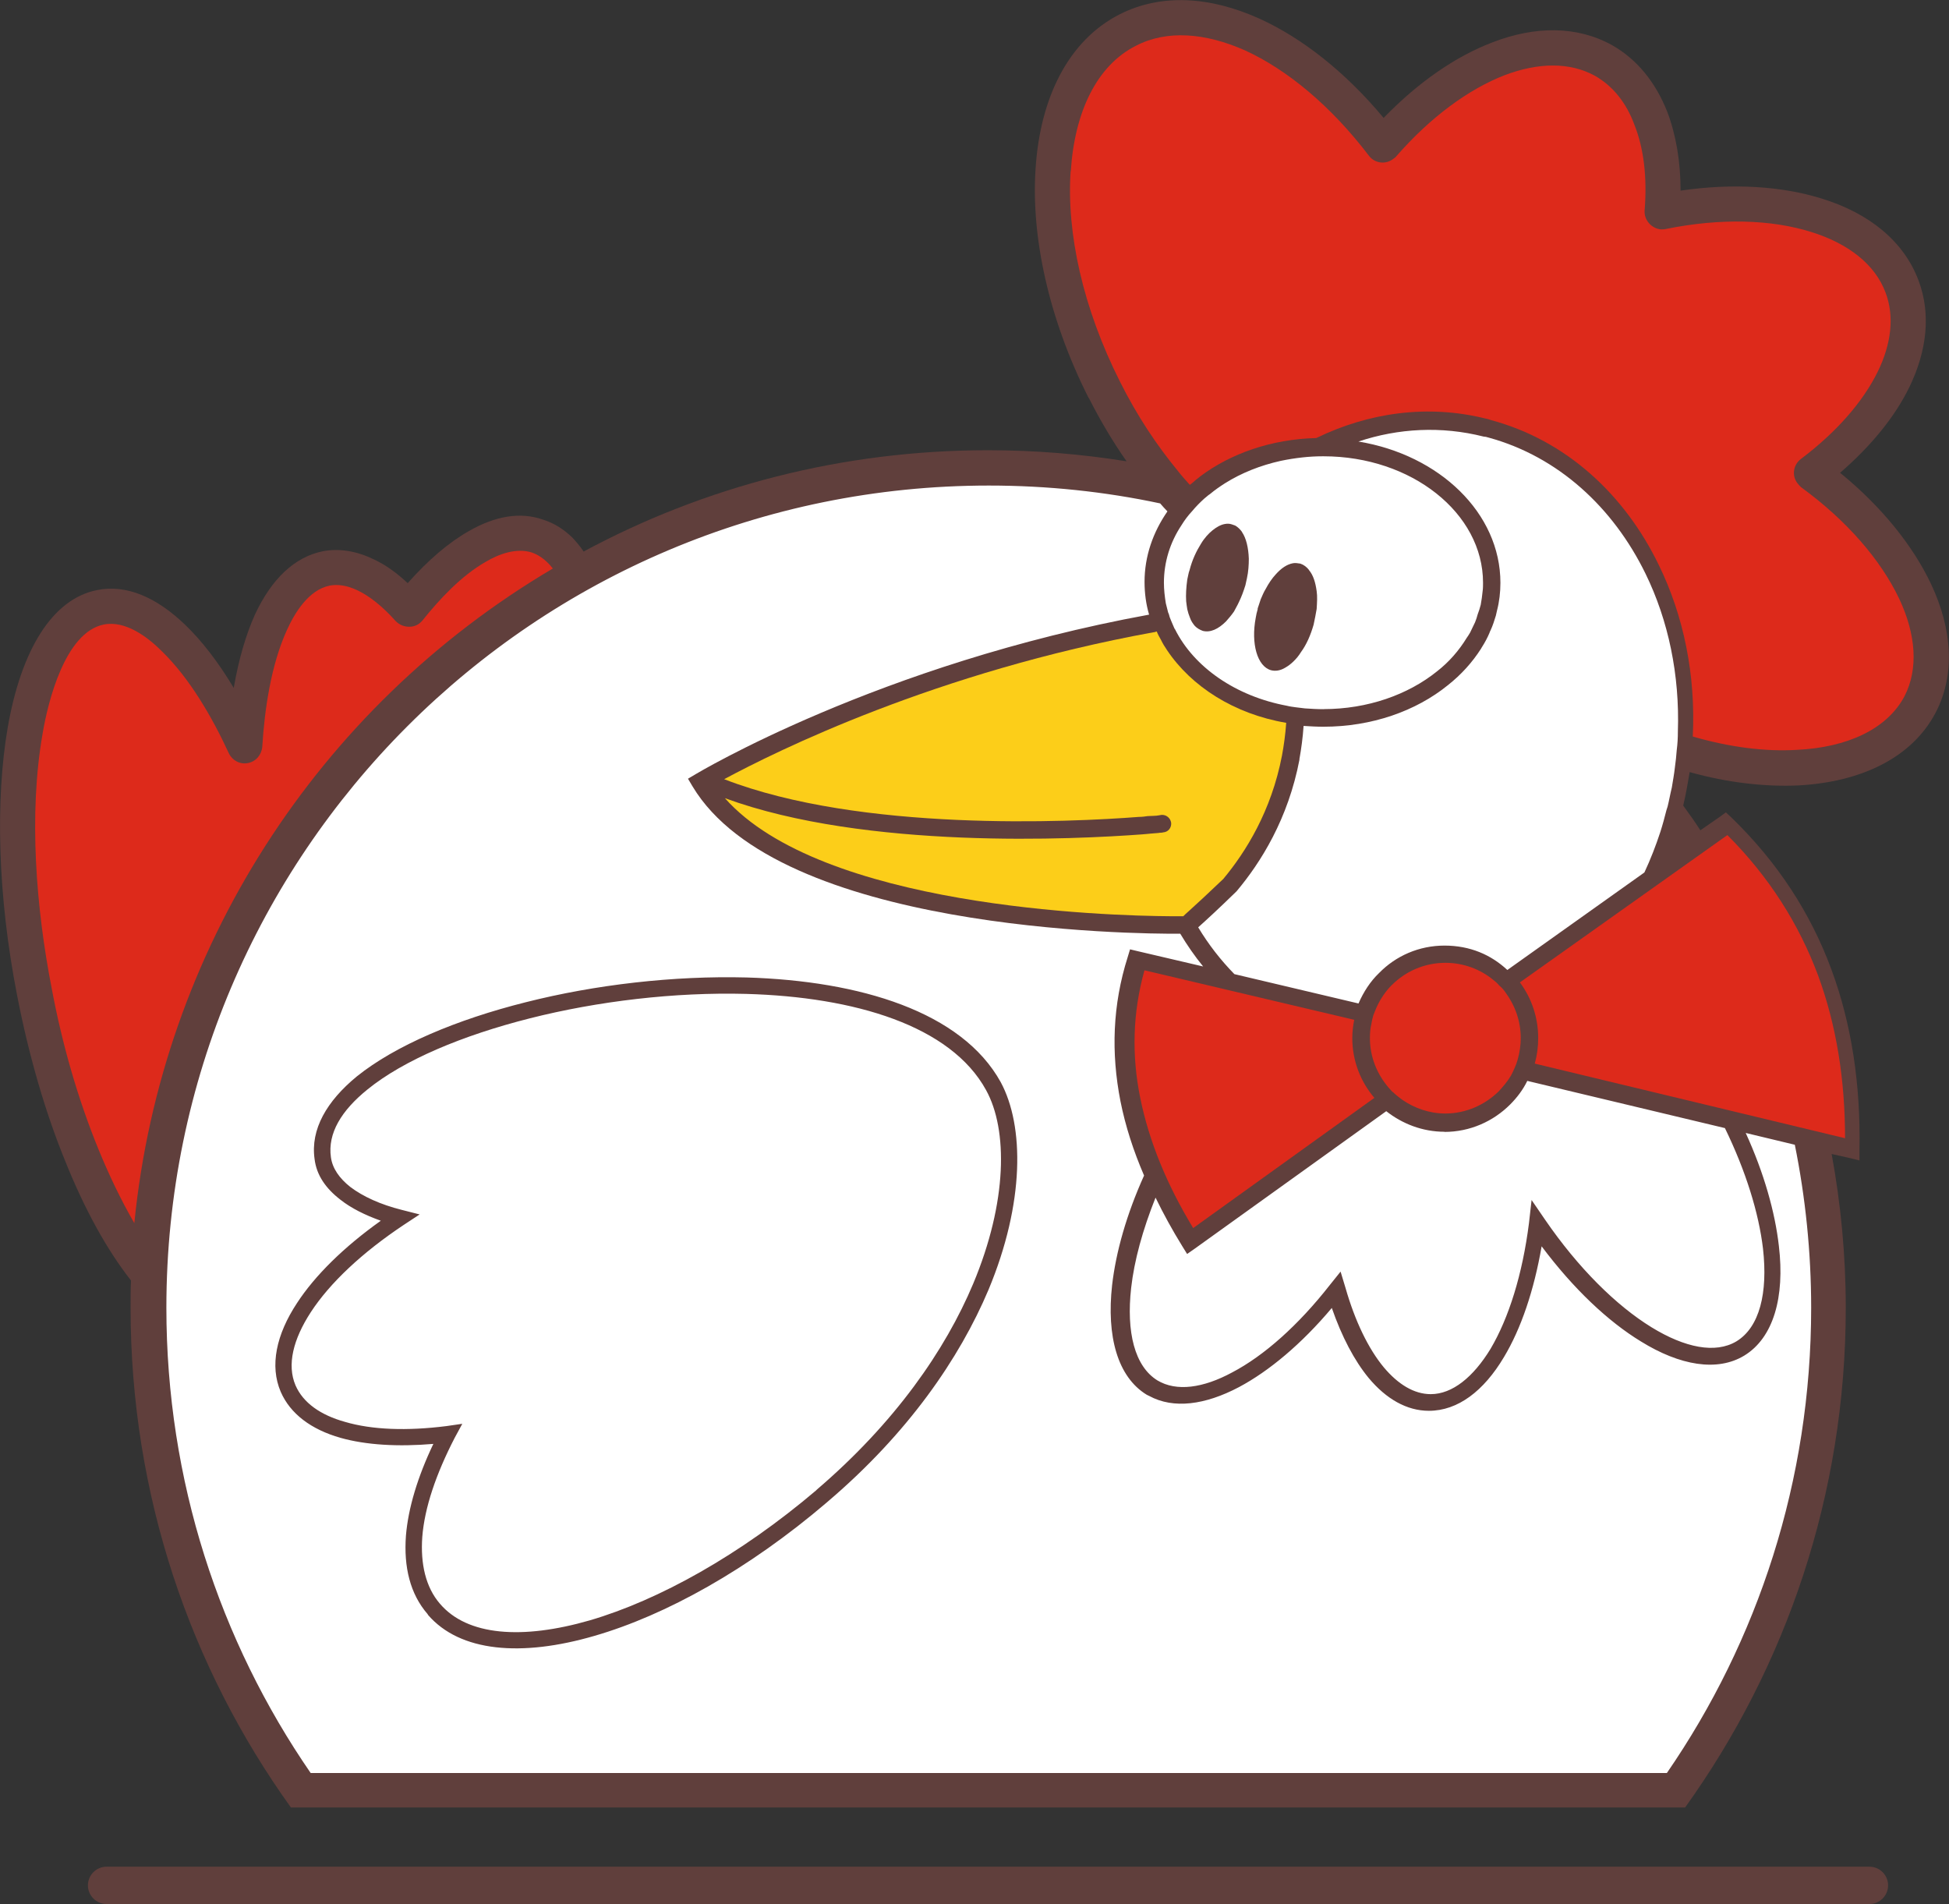 <?xml version="1.0" encoding="UTF-8"?> <svg xmlns="http://www.w3.org/2000/svg" id="_Слой_2" data-name="Слой 2" viewBox="0 0 244.48 238.81"><rect x="0" y="0" width="244.48" height="238.81" fill="#333333" stroke="none"/><defs><style> .cls-1 { fill: #dd2a1b; } .cls-1, .cls-2, .cls-3, .cls-4 { fill-rule: evenodd; } .cls-2 { fill: #603f3c; } .cls-3 { fill: #fff; } .cls-4 { fill: #fcce19; } </style></defs><g id="_Слой_1-2" data-name="Слой 1"><g id="_ЛОГО_ЧХ_белый" data-name="ЛОГО ЧХ белый"><path class="cls-2" d="M73.22,69.17c15.09-8.12,32.38-12.7,50.72-12.7,5.92,0,11.7.48,17.38,1.39-1.72-2.44-3.3-5.11-4.73-7.93h0l-.05-.05c-5.01-9.93-7.21-20.2-6.64-28.7.57-8.98,4.16-16.14,10.56-19.39,5.21-2.63,11.32-2.24,17.48.53,5.4,2.44,10.84,6.73,15.62,12.47,4.3-4.44,8.98-7.69,13.61-9.46,5.4-2.1,10.65-2.1,15.04.33,3.2,1.81,5.49,4.73,6.93,8.36,1.1,2.91,1.67,6.26,1.67,9.89,6.54-.96,12.7-.57,17.72,1,5.87,1.81,10.27,5.3,12.13,10.27,1.58,4.2,1.05,8.84-1.15,13.37-1.81,3.73-4.82,7.4-8.69,10.75,5.21,4.25,9.12,9.12,11.41,13.95,2.67,5.68,3.06,11.37.57,16.14-2.96,5.64-9.31,8.69-17.19,9.12-4.2.19-8.88-.33-13.66-1.67-.24,1.43-.48,2.82-.81,4.2.76,1.05,1.48,2.05,2.15,3.1l2.48-1.72.72-.53.67.62c5.87,5.68,9.98,12.08,12.56,19.06,2.58,6.97,3.68,14.57,3.53,22.59v1.39l-1.34-.33-2.15-.48c1.15,6.26,1.77,12.7,1.77,19.3,0,23.4-7.5,45.04-20.15,62.66H36.49c-12.66-17.62-20.11-39.26-20.11-62.66,0-1.15,0-2.29.05-3.44-3.01-3.82-5.83-8.93-8.26-15-2.48-6.07-4.54-13.13-6.02-20.73-2.48-12.7-2.72-24.6-1.19-33.58,1.67-9.65,5.54-16.19,11.27-17.29,3.63-.72,7.4.91,10.98,4.35,2.1,2.01,4.16,4.68,6.11,7.93.62-3.58,1.53-6.69,2.67-9.22,2.05-4.39,4.92-7.21,8.55-7.93,2.1-.38,4.25,0,6.4,1.05,1.43.67,2.82,1.67,4.2,2.96,2.58-2.91,5.16-5.11,7.69-6.54,3.25-1.86,6.4-2.44,9.27-1.43,1.39.43,2.58,1.19,3.68,2.24.48.53,1,1.1,1.43,1.77h0ZM13.37,234.13h221.13c1.29,0,2.34,1.05,2.34,2.34s-1.05,2.34-2.34,2.34H13.37c-1.29,0-2.34-1.05-2.34-2.34s1.05-2.34,2.34-2.34h0Z"></path><path class="cls-3" d="M51.1,91.09c-18.67,18.67-30.23,44.46-30.23,72.93,0,21.68,6.69,41.79,18.1,58.36h170.12c11.41-16.57,18.1-36.68,18.1-58.36,0-6.97-.72-13.85-2.05-20.44l-6.16-1.48c2.29,5.01,3.68,9.93,4.16,14.18.76,6.4-.67,11.51-4.35,13.75-3.39,2.05-8.07,1.24-12.94-1.77-4.16-2.53-8.5-6.64-12.47-11.94-.96,5.54-2.58,10.32-4.73,13.9-2.53,4.25-5.78,6.73-9.41,6.73-2.77,0-5.35-1.48-7.55-4.11-1.81-2.2-3.39-5.21-4.63-8.79-3.77,4.49-7.88,7.93-11.65,9.93-4.25,2.24-8.21,2.77-11.27,1.1h0l-.29-.14c-3.68-2.24-5.06-7.36-4.35-13.75.48-4.16,1.81-8.88,4.01-13.75-1.34-3.1-2.34-6.21-2.96-9.31-1.19-6.07-1-12.08.91-18.1l.29-.96,1,.24,8.17,1.91c-1.05-1.29-2.01-2.67-2.87-4.11-5.92.05-50.34-.38-61.18-18.48l-.57-.96.96-.57c.1-.05,22.92-13.8,56.88-20.01-.38-1.29-.57-2.67-.57-4.11,0-3.2,1.05-6.21,2.87-8.84-.33-.33-.62-.67-.91-1-6.93-1.48-14.14-2.24-21.49-2.24-28.47,0-54.26,11.51-72.93,30.18h0ZM181.2,141.95c-2.77,0-5.3-1-7.31-2.58l-24.02,17.24-.96.67-.62-1c-1.24-2.01-2.34-4.01-3.34-6.07-1.62,4.06-2.67,7.88-3.06,11.32-.62,5.54.43,9.84,3.3,11.61h0c2.39,1.43,5.73.96,9.36-1,4.01-2.1,8.31-5.92,12.27-10.98l1.34-1.67.62,2.05c1.19,4.16,2.87,7.64,4.82,9.98,1.77,2.1,3.77,3.34,5.87,3.34,2.72,0,5.35-2.15,7.5-5.68,2.29-3.87,4.01-9.36,4.82-15.76l.33-2.91,1.67,2.44c4.16,6.07,8.93,10.79,13.37,13.52,4.2,2.58,8.02,3.34,10.65,1.77,2.91-1.77,3.96-6.07,3.34-11.61-.53-4.49-2.15-9.74-4.78-15.14l-24.79-5.92c-.53,1.1-1.29,2.1-2.15,2.96-2.1,2.1-5.01,3.44-8.26,3.44h0ZM166.02,88.94c5.54,0,10.6-1.81,14.23-4.73,1.53-1.19,2.77-2.63,3.73-4.2.14-.19.29-.43.43-.67.19-.43.43-.86.62-1.29.14-.33.24-.67.33-1,.14-.38.29-.81.38-1.19.1-.57.19-1.15.24-1.72.05-.33.05-.72.05-1.05,0-8.74-8.98-15.86-20.01-15.86h-.1c-.86,0-1.72.05-2.53.14-.91.1-1.81.24-2.72.43-2.58.57-4.97,1.53-7.02,2.82-.67.43-1.29.86-1.86,1.34-.14.1-.29.19-.43.33-.1.1-.19.14-.29.24-.53.48-1.05,1-1.53,1.58-.53.57-.96,1.15-1.34,1.77-1.43,2.15-2.2,4.63-2.2,7.21,0,.86.1,1.72.24,2.58.1.38.19.76.29,1.15.1.19.14.38.19.57.05.14.14.33.19.48.14.33.29.67.43,1,0,0,.05,0,.05.05,2.39,4.78,7.64,8.41,14.04,9.6.38.1.76.14,1.1.19.38.05.76.1,1.15.14.76.05,1.53.1,2.34.1h0ZM164.2,71.51c.53.62.81,1.53.96,2.63.1.67.05,1.43,0,2.24-.1.62-.24,1.29-.38,1.96-.38,1.34-.91,2.53-1.58,3.44-.29.48-.62.86-.96,1.19s-.67.57-1,.76c-.62.38-1.24.48-1.81.33-1.72-.48-2.53-3.34-1.91-6.59.05-.33.14-.72.24-1.05v-.1c.14-.38.24-.76.38-1.15.19-.43.38-.91.62-1.29.38-.72.81-1.34,1.24-1.81.72-.81,1.43-1.29,2.2-1.43.29-.05.57,0,.91.05.43.14.81.43,1.1.81h0ZM155.79,66.73c.53.76.81,1.96.86,3.34,0,.76-.05,1.62-.24,2.48-.05.29-.14.57-.19.86-.24.76-.48,1.43-.81,2.1-.19.43-.43.81-.62,1.19-.33.48-.67.86-1,1.24-.96.96-1.96,1.43-2.91,1.19-.38-.14-.72-.33-1-.62-.24-.29-.48-.62-.62-1.05-.14-.33-.24-.67-.33-1.05-.05-.33-.1-.62-.14-1-.05-.81,0-1.72.14-2.72.1-.38.14-.81.29-1.19.33-1.29.86-2.39,1.43-3.3.43-.72.96-1.29,1.43-1.67.53-.43,1.05-.72,1.58-.81.29-.05.57-.05.86.05.05,0,.1.05.14.05.1.05.19.05.29.1.33.19.62.48.86.81h0ZM163.01,95.24c-1.43,7.5-4.87,12.94-7.88,16.53l-.1.1c-2.1,2.05-3.82,3.63-4.73,4.44,1.29,2.15,2.82,4.11,4.54,5.87l15.57,3.68c.62-1.43,1.48-2.77,2.58-3.82,2.1-2.15,5.01-3.44,8.21-3.44s5.83,1.15,7.88,3.06l17.19-12.23c.76-1.62,1.43-3.34,2.01-5.11.29-.91.53-1.81.76-2.72.05-.14.1-.29.14-.43.19-.76.33-1.58.53-2.39.14-.86.29-1.67.38-2.48.1-.76.19-1.48.24-2.24.1-.76.14-1.53.14-2.29.24-7.12-1.19-13.95-4.06-19.82-4.06-8.31-10.94-14.66-19.63-17.05-.29-.1-.53-.14-.67-.14-5.3-1.34-10.7-1.05-15.71.62,10.17,1.67,17.81,8.98,17.81,17.72,0,1.19-.14,2.39-.43,3.49-.05.24-.1.43-.14.62-.19.62-.38,1.24-.67,1.86-.05.1-.1.19-.14.33-.24.57-.57,1.19-.91,1.72-.05.1-.1.14-.14.24-1.1,1.72-2.48,3.25-4.16,4.58-4.01,3.25-9.55,5.21-15.62,5.21h0c-.86,0-1.67-.05-2.48-.1-.1,1.48-.29,2.87-.53,4.2h0ZM103.74,188.42h0c-9.84,8.41-20.25,14.18-29.18,16.76-9.17,2.67-16.86,2.01-20.87-2.63h0l-.05-.1c-2.2-2.53-3.01-5.92-2.72-9.84.29-3.49,1.48-7.4,3.44-11.51-4.44.38-8.45.14-11.65-.76-3.68-1.05-6.3-3.01-7.5-5.78h0c-1.39-3.25-.57-7.16,2.05-11.13,2.24-3.44,5.87-7.02,10.51-10.32-2.01-.72-3.73-1.58-5.06-2.63-1.86-1.43-3.01-3.1-3.25-5.11-.53-3.73,1.53-7.26,5.3-10.36,4.82-3.87,12.47-7.12,21.21-9.31,8.69-2.2,18.53-3.34,27.7-3.1,14.23.43,26.98,4.3,31.86,13.13,2.96,5.49,3.01,15.14-1.53,26.03-3.63,8.6-10.08,18.01-20.25,26.65h0ZM102.4,186.89h0c9.89-8.45,16.19-17.58,19.68-25.89,4.3-10.27,4.35-19.3,1.62-24.26-4.44-8.12-16.53-11.7-30.09-12.08-8.98-.24-18.63.91-27.13,3.06-8.5,2.15-15.86,5.25-20.39,8.93-3.25,2.63-5.01,5.49-4.58,8.5.19,1.39,1.05,2.63,2.44,3.73,1.58,1.19,3.77,2.2,6.45,2.87l2.24.57-1.96,1.29c-5.25,3.49-9.31,7.31-11.7,10.98-2.2,3.39-3.01,6.59-1.91,9.17h0c.96,2.2,3.15,3.73,6.21,4.58,3.39,1,7.78,1.15,12.7.53l2.01-.29-.96,1.77c-2.34,4.54-3.77,8.74-4.06,12.42-.24,3.39.43,6.3,2.2,8.36h0c3.44,4.06,10.36,4.54,18.82,2.1,8.64-2.53,18.82-8.17,28.42-16.33h0Z"></path><path class="cls-1" d="M169.88,127.91l-26.32-6.21c-1.48,5.3-1.62,10.65-.53,16,1.1,5.44,3.34,10.89,6.64,16.33l22.73-16.33c-1.72-2.01-2.77-4.63-2.77-7.5,0-.81.1-1.58.24-2.29h0ZM69.35,71.31c-.67-.86-1.53-1.62-2.63-2.01-1.96-.62-4.16.19-5.83,1.19-3.01,1.72-5.73,4.63-7.88,7.31h0c-.43.53-1,.81-1.67.81s-1.24-.24-1.72-.72h0c-1.91-2.15-5.16-5.01-8.26-4.44-2.63.53-4.39,3.39-5.4,5.64-1.96,4.35-2.77,9.84-3.06,14.57h0c-.1,1.05-.81,1.86-1.81,2.05-1,.19-1.96-.33-2.39-1.24h0c-2.05-4.44-4.87-9.36-8.41-12.8-1.77-1.77-4.54-3.87-7.26-3.34-4.87.96-7.02,9.7-7.69,13.71-1.77,10.13-.81,21.92,1.15,31.95,1.29,6.88,3.25,13.8,5.92,20.3,1.24,3.01,2.72,6.16,4.44,9.12,3.39-34.1,22.88-64.62,52.49-82.1h0ZM134.3,21.45c-.53,7.78,1.53,17.19,6.21,26.46h0c2.1,4.2,4.58,7.93,7.26,11.18.48.62,1,1.19,1.48,1.72.29-.19.53-.43.81-.67.14-.1.33-.24.48-.38,3.82-2.87,8.93-4.68,14.57-4.82,6.59-3.2,13.99-4.25,21.25-2.44.29.05.53.14.67.19,9.41,2.53,16.76,9.31,21.06,18.2h0c3.1,6.35,4.63,13.75,4.25,21.49,4.63,1.34,9.07,1.91,13.04,1.67,6.3-.29,11.32-2.58,13.52-6.73,1.77-3.44,1.43-7.78-.67-12.23-2.29-4.82-6.54-9.79-12.32-13.99h0c-.14-.14-.29-.29-.43-.48-.76-.96-.53-2.34.43-3.06,4.44-3.34,7.78-7.16,9.65-10.98,1.67-3.44,2.1-6.88.96-9.89-1.34-3.58-4.73-6.16-9.31-7.59-5.01-1.58-11.41-1.77-18.24-.38h0c-.19.05-.43.05-.62.05-1.19-.1-2.15-1.19-2.05-2.39.33-4.11-.1-7.78-1.29-10.75-1-2.72-2.67-4.82-4.92-6.11-3.2-1.77-7.16-1.67-11.32-.1-4.58,1.77-9.36,5.3-13.61,10.17-.1.14-.24.24-.38.33-.96.76-2.34.57-3.06-.38-4.73-6.21-10.22-10.79-15.57-13.23-4.97-2.2-9.79-2.58-13.66-.57-4.92,2.48-7.69,8.31-8.17,15.71h0ZM190.66,123.23c1.43,1.91,2.29,4.35,2.29,6.97,0,1.1-.14,2.15-.43,3.2l38.92,9.36c0-7.26-1.05-14.09-3.39-20.44-2.39-6.4-6.11-12.32-11.37-17.58l-26.03,18.48ZM174.61,123.52c-.76.76-1.43,1.72-1.91,2.77-.14.33-.29.67-.43,1.05-.1.33-.19.72-.24,1.05-.14.57-.19,1.19-.19,1.81,0,2.39.91,4.54,2.34,6.21.14.14.29.33.43.48.14.1.24.19.38.33.29.24.57.48.91.72,1.53,1.05,3.39,1.72,5.4,1.72,2.63,0,4.97-1.1,6.69-2.77.57-.62,1.1-1.24,1.53-1.96.19-.33.33-.67.48-1s.29-.72.38-1.05c.24-.86.38-1.77.38-2.67,0-2.15-.72-4.11-1.91-5.73-.19-.29-.43-.57-.72-.81l-.14-.14c-.19-.24-.43-.43-.67-.62-1.62-1.34-3.73-2.15-6.02-2.15-2.58,0-4.97,1.05-6.69,2.77h0Z"></path><path class="cls-4" d="M144.76,79.29c-27.37,4.97-47.43,14.95-53.92,18.44,17.1,6.64,43.41,5.4,52.01,4.73.43,0,.76-.05,1.1-.1.48,0,.81-.05,1.1-.05.43-.05.62-.1.62-.1.62-.05,1.15.38,1.24,1,.05.62-.38,1.15-1,1.19,0,0-.14.05-.43.05-.24.05-.62.05-1.1.1-.33.05-.67.05-1.1.1-8.31.62-34.63,1.96-52.35-4.54,12.13,13.66,47.57,14.76,56.07,14.81h1.43c.14-.14.38-.38.72-.67.91-.81,2.44-2.24,4.3-4.01,2.82-3.39,6.02-8.5,7.36-15.47.24-1.29.43-2.67.53-4.11-6.5-1.1-11.89-4.54-14.95-9.12-.29-.43-.53-.81-.76-1.29-.19-.33-.38-.67-.53-1.05-.1.05-.19.05-.33.1h0Z"></path></g></g></svg> 